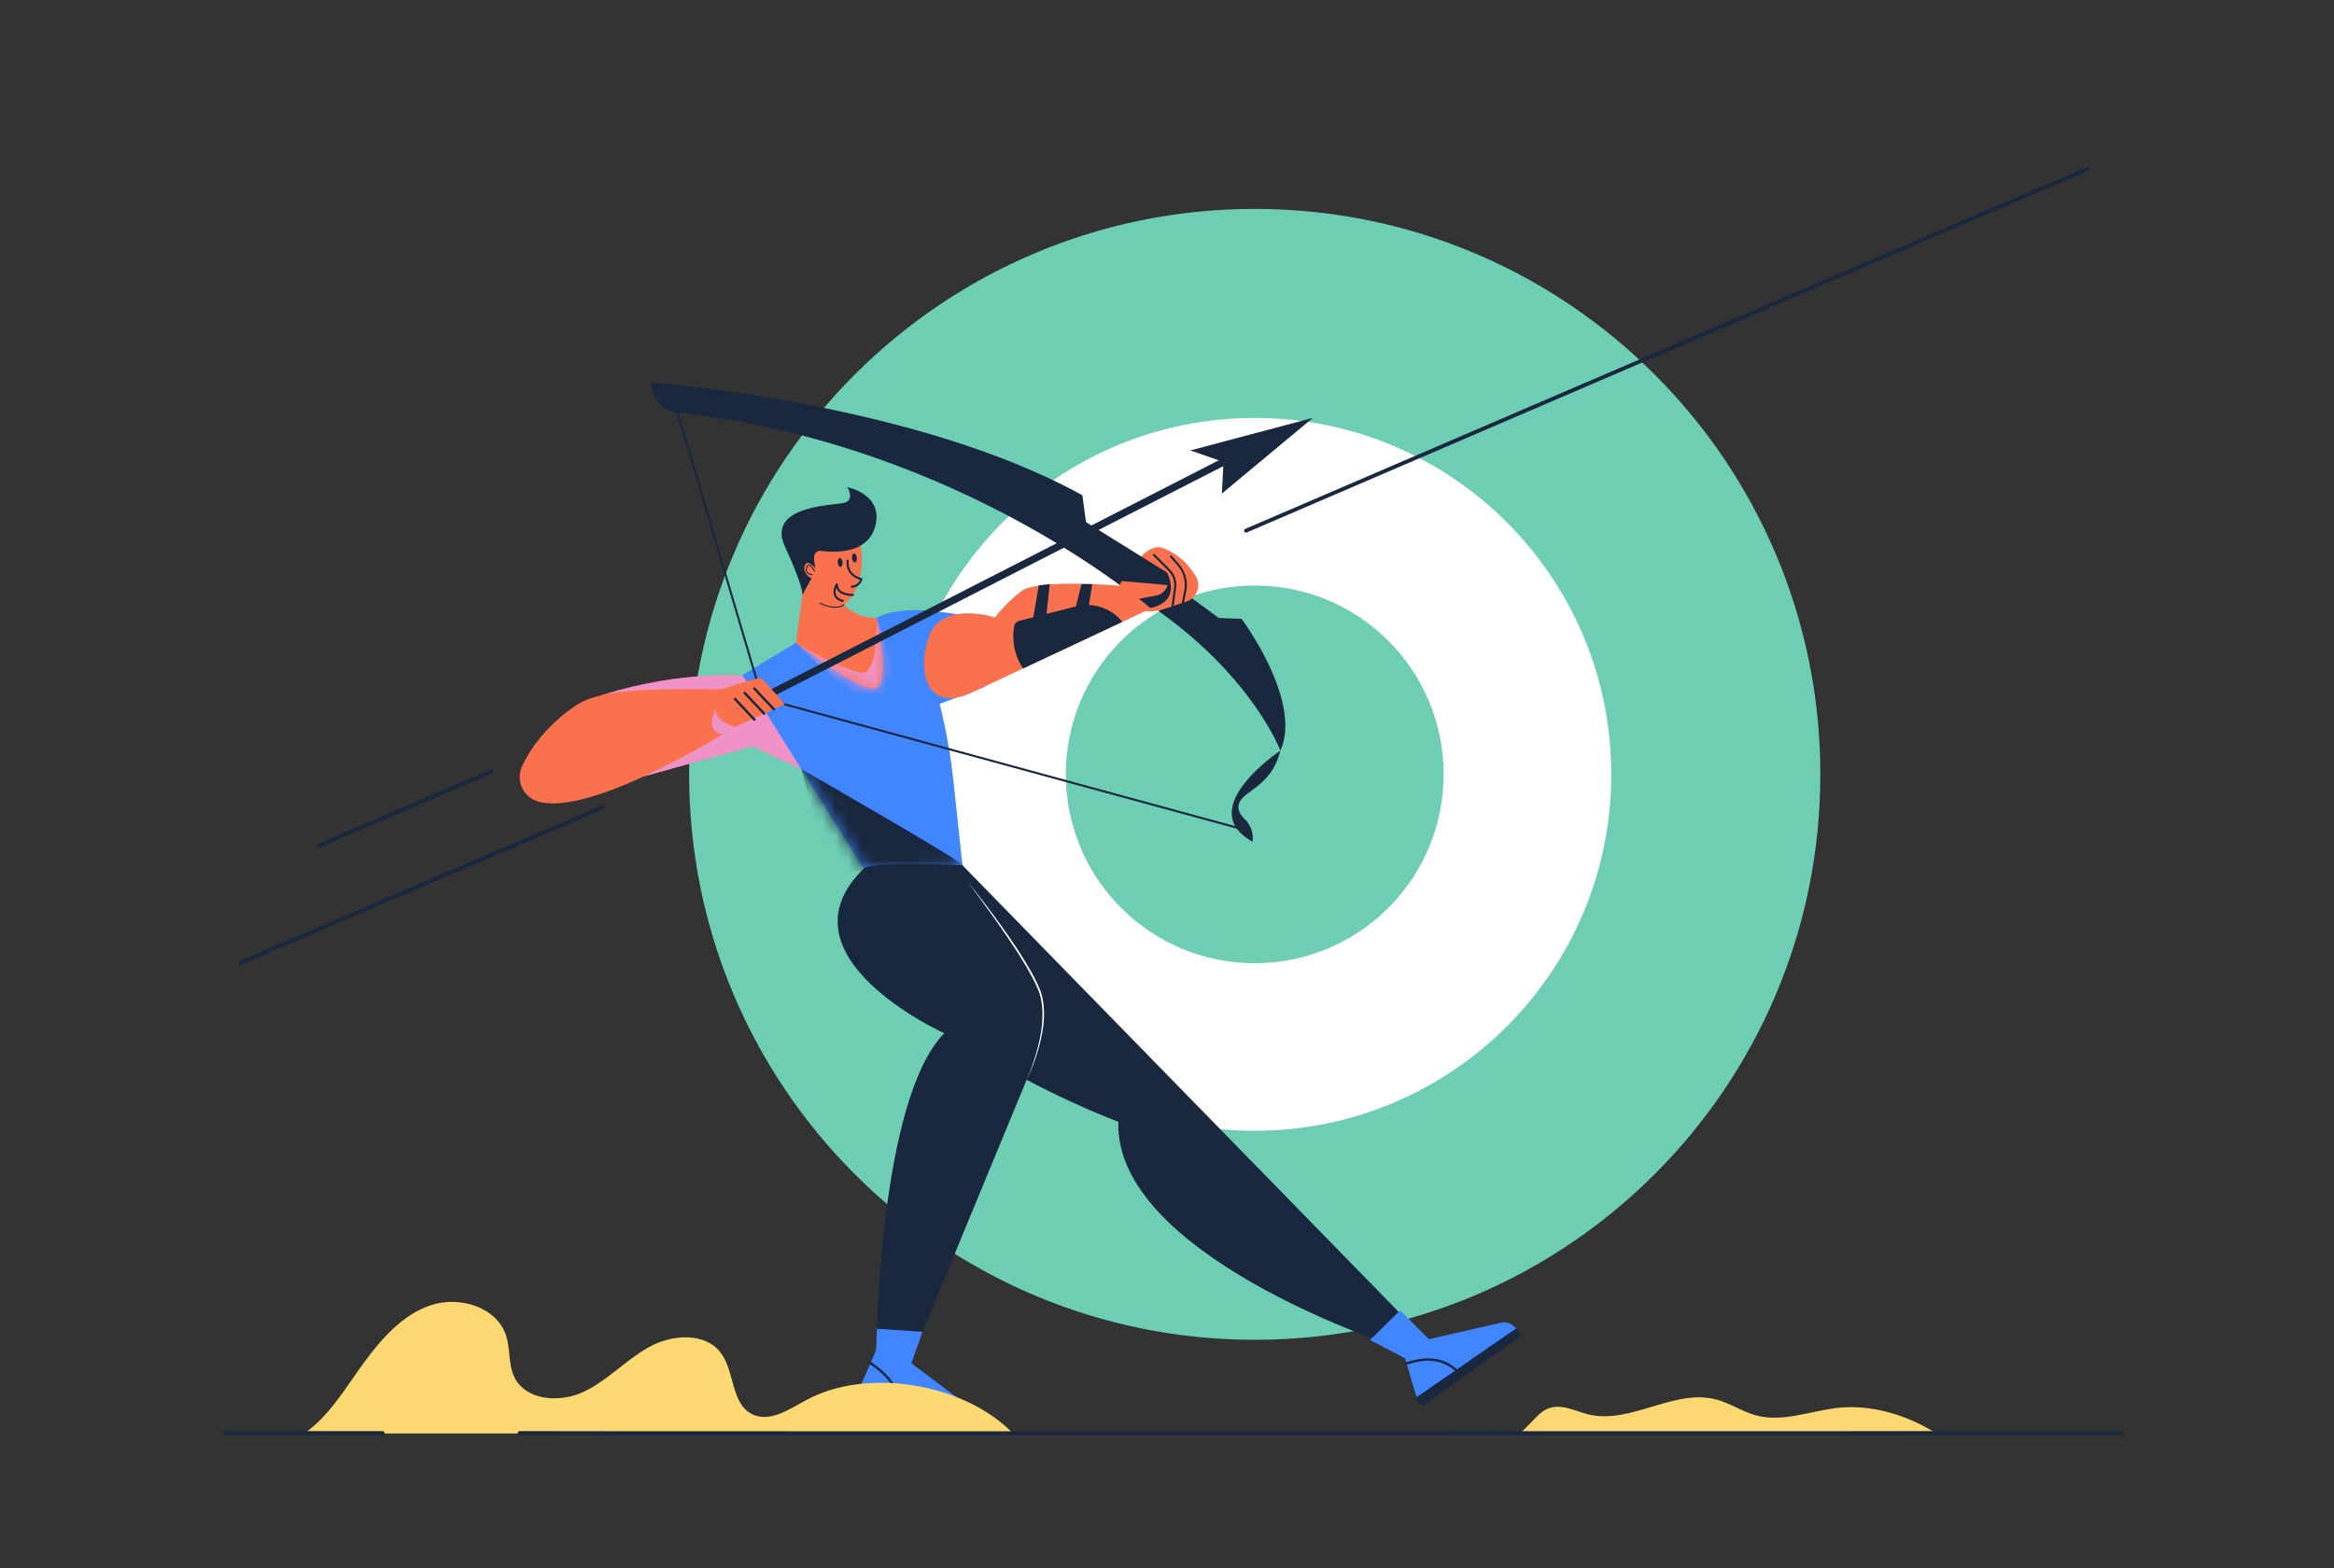 <svg width="183" height="123" viewBox="0 0 183 123" fill="none" xmlns="http://www.w3.org/2000/svg">
<rect x="0" y="0" width="183" height="123" fill="#333333" stroke="none"/>
<path d="M98.379 105.079C122.871 105.079 142.726 85.224 142.726 60.731C142.726 36.239 122.871 16.384 98.379 16.384C73.886 16.384 54.031 36.239 54.031 60.731C54.031 85.224 73.886 105.079 98.379 105.079Z" fill="#6ECEB3"/>
<path d="M98.379 88.686C113.818 88.686 126.334 76.17 126.334 60.731C126.334 45.292 113.818 32.776 98.379 32.776C82.94 32.776 70.424 45.292 70.424 60.731C70.424 76.17 82.94 88.686 98.379 88.686Z" fill="white"/>
<path d="M108.852 71.205C114.636 65.421 114.636 56.042 108.852 50.257C103.067 44.473 93.689 44.473 87.904 50.257C82.12 56.042 82.12 65.421 87.904 71.205C93.689 76.99 103.067 76.99 108.852 71.205Z" fill="#6ECEB3"/>
<path d="M97.698 41.77C97.639 41.77 97.583 41.736 97.558 41.678C97.525 41.601 97.561 41.512 97.638 41.479L163.622 13.11C163.699 13.077 163.789 13.112 163.822 13.189C163.855 13.266 163.819 13.356 163.742 13.389L97.758 41.758C97.738 41.766 97.718 41.77 97.698 41.77Z" fill="#19283F"/>
<path d="M18.789 75.695C18.73 75.695 18.674 75.661 18.65 75.603C18.616 75.526 18.652 75.437 18.729 75.404L47.19 63.168C47.267 63.135 47.356 63.17 47.389 63.247C47.422 63.324 47.387 63.414 47.31 63.447L18.849 75.683C18.829 75.691 18.809 75.695 18.789 75.695Z" fill="#19283F"/>
<path d="M25.01 66.467C24.951 66.467 24.895 66.433 24.87 66.375C24.837 66.298 24.873 66.209 24.95 66.175L38.472 60.362C38.549 60.329 38.639 60.364 38.672 60.441C38.705 60.518 38.669 60.608 38.592 60.641L25.07 66.454C25.05 66.463 25.03 66.467 25.01 66.467Z" fill="#19283F"/>
<path d="M75.461 67.86L110.692 103.943L108.891 105.423C108.891 105.423 87.34 98.348 87.686 87.983C87.686 87.983 63.741 79.096 67.723 68.121L75.461 67.86Z" fill="#19283F"/>
<path d="M58.586 53.033C58.586 53.033 53.736 52.471 47.249 54.503L50.501 60.882L58.978 58.529L62.828 60.313L58.586 53.033Z" fill="#F9724D"/>
<path d="M58.586 53.033C58.586 53.033 53.736 52.471 47.249 54.503L50.501 60.882L58.978 58.529L62.828 60.313L58.586 53.033Z" fill="#EF92C8"/>
<path d="M68.113 49.009C68.113 49.009 69.006 47.116 75.014 48.177C75.21 48.211 77.236 53.86 77.236 53.86L73.681 55.205L73.828 55.825C74.25 57.607 74.559 59.413 74.753 61.234L75.461 67.86L67.723 68.121L58.211 52.949L62.41 50.398L68.113 49.009Z" fill="#4186FF"/>
<mask id="mask0_119_2403" style="mask-type:luminance" maskUnits="userSpaceOnUse" x="58" y="47" width="20" height="22">
<path d="M68.113 49.009C68.113 49.009 69.006 47.116 75.014 48.177C75.21 48.211 77.236 53.86 77.236 53.86L73.681 55.205L73.828 55.825C74.25 57.607 74.559 59.413 74.753 61.234L75.461 67.86L67.723 68.121L58.211 52.949L62.41 50.398L68.113 49.009Z" fill="white"/>
</mask>
<g mask="url(#mask0_119_2403)">
<path d="M62.828 60.313C62.828 60.313 76.024 67.882 75.46 67.859C74.897 67.837 65.004 68.5 65.004 68.5L62.828 60.313Z" fill="#19283F"/>
</g>
<path d="M68.72 48.462C67.757 48.482 66.833 48.104 66.162 47.425C66.993 46.858 67.578 45.5 67.578 43.914C67.578 41.82 66.557 40.122 65.297 40.122C64.038 40.122 62.525 41.704 62.525 43.799C62.525 44.214 62.617 44.682 63.131 45.102L62.41 50.398C62.41 50.398 66.494 53.633 68.275 53.99C70.057 54.346 68.72 48.462 68.72 48.462Z" fill="#F9724D"/>
<mask id="mask1_119_2403" style="mask-type:luminance" maskUnits="userSpaceOnUse" x="62" y="40" width="8" height="15">
<path d="M68.72 48.462C67.757 48.482 66.833 48.104 66.162 47.425C66.993 46.858 67.578 45.5 67.578 43.914C67.578 41.82 66.557 40.122 65.297 40.122C64.038 40.122 62.525 41.704 62.525 43.799C62.525 44.214 62.617 44.682 63.131 45.102L62.41 50.398C62.41 50.398 66.494 53.633 68.275 53.99C70.057 54.346 68.72 48.462 68.72 48.462Z" fill="white"/>
</mask>
<g mask="url(#mask1_119_2403)">
<path d="M62.41 50.398C62.41 50.398 66.568 52.875 67.723 52.761C68.879 52.648 68.72 48.462 68.72 48.462C68.72 48.462 70.99 53.646 69.454 54.951C67.919 56.256 62.41 50.398 62.41 50.398Z" fill="#EF92C8"/>
</g>
<path d="M66.441 38.211C66.441 38.211 67.113 39.279 66.075 39.462C65.038 39.645 60.093 39.731 61.549 42.88C63.005 46.029 62.92 46.654 62.92 46.654L63.638 45.339C63.279 45.274 62.825 44.6 63.211 44.185C63.387 43.997 63.803 44.448 63.939 44.554C63.851 44.09 63.61 43.311 64.275 43.185C64.275 43.185 67.876 43.887 68.608 41.324C69.34 38.761 66.441 38.211 66.441 38.211Z" fill="#19283F"/>
<path d="M65.488 47.669C65.19 47.669 64.787 47.591 64.261 47.34C64.241 47.33 64.233 47.306 64.242 47.286C64.252 47.266 64.276 47.257 64.296 47.267C64.984 47.595 65.448 47.612 65.716 47.569C66.003 47.522 66.132 47.397 66.133 47.396C66.149 47.38 66.175 47.38 66.19 47.396C66.206 47.412 66.206 47.437 66.191 47.453C66.177 47.467 65.967 47.669 65.488 47.669Z" fill="#19283F"/>
<path d="M66.778 46.097C66.735 46.097 66.699 46.064 66.696 46.021C66.694 45.976 66.728 45.937 66.772 45.934C67.229 45.905 67.382 45.607 67.429 45.468C66.452 45.181 66.315 44.361 66.382 43.957C66.389 43.913 66.431 43.883 66.476 43.89C66.52 43.898 66.55 43.94 66.543 43.984C66.535 44.028 66.386 45.038 67.548 45.332L67.62 45.35L67.608 45.423C67.607 45.43 67.5 46.05 66.783 46.097C66.781 46.097 66.779 46.097 66.778 46.097Z" fill="#19283F"/>
<path d="M66.06 44.093C66.077 44.287 66.007 44.452 65.902 44.462C65.798 44.471 65.699 44.322 65.681 44.127C65.663 43.933 65.734 43.768 65.838 43.759C65.943 43.749 66.042 43.899 66.06 44.093Z" fill="#19283F"/>
<path d="M67.179 43.741C67.197 43.935 67.127 44.1 67.022 44.11C66.917 44.119 66.818 43.97 66.801 43.776C66.783 43.582 66.853 43.416 66.958 43.407C67.062 43.397 67.162 43.547 67.179 43.741Z" fill="#19283F"/>
<path d="M66.073 47.212C66.066 47.212 66.058 47.211 66.05 47.209C65.705 47.108 65.484 46.932 65.393 46.687C65.237 46.264 65.536 45.798 65.549 45.779C65.568 45.748 65.606 45.735 65.641 45.745C65.675 45.756 65.699 45.789 65.698 45.825C65.694 46.014 65.751 46.164 65.873 46.284C66.199 46.602 66.863 46.573 66.87 46.573C66.916 46.571 66.953 46.605 66.955 46.65C66.957 46.695 66.922 46.733 66.877 46.735C66.847 46.737 66.136 46.767 65.76 46.4C65.672 46.314 65.61 46.214 65.573 46.101C65.519 46.251 65.479 46.45 65.546 46.632C65.618 46.825 65.803 46.967 66.096 47.053C66.139 47.065 66.164 47.111 66.151 47.154C66.141 47.189 66.109 47.212 66.073 47.212Z" fill="#19283F"/>
<path d="M63.688 45.119C63.685 45.119 63.684 45.119 63.681 45.118C63.284 45.058 63.188 44.865 63.177 44.714C63.162 44.514 63.301 44.299 63.397 44.27C63.445 44.255 63.591 44.274 63.899 44.766C63.91 44.785 63.905 44.81 63.886 44.822C63.867 44.834 63.842 44.828 63.83 44.809C63.665 44.547 63.474 44.332 63.42 44.348C63.376 44.361 63.245 44.53 63.258 44.708C63.271 44.883 63.421 44.997 63.694 45.038C63.716 45.041 63.731 45.062 63.728 45.084C63.725 45.104 63.707 45.119 63.688 45.119Z" fill="#19283F"/>
<path d="M93.085 46.654L95.567 48.469L97.347 48.532C97.347 48.532 102.155 54.979 100.39 58.868C100.39 58.868 98.273 53.214 90.825 47.913L93.085 46.654Z" fill="#19283F"/>
<path d="M100.39 58.869C100.39 58.869 93.524 63.436 98.212 66.016L98.216 65.976C98.293 65.321 98.048 64.676 97.572 64.219C97.248 63.909 96.983 63.487 97.148 63.005C97.496 61.989 99.674 61.725 100.39 58.869Z" fill="#19283F"/>
<path d="M87.711 46.453C87.711 46.453 89.445 42.313 91.227 42.995C92.229 43.377 93.136 44.153 93.759 45.191C94.205 45.934 93.848 46.899 93.026 47.175L91.251 47.77C90.227 48.114 89.094 47.942 88.229 47.295C87.858 47.017 87.602 46.715 87.711 46.453Z" fill="#F9724D"/>
<path d="M90.123 47.707C90.123 47.707 75.434 34.832 53.165 32.358C51.958 32.223 51.042 31.207 51.042 29.992C51.042 29.992 71.682 31.532 84.869 38.849L85.146 40.948L91.493 44.897C91.493 44.897 92.792 47.161 90.123 47.707Z" fill="#19283F"/>
<path d="M88.033 45.958C88.033 45.958 81.39 45.354 80.081 46.361C78.772 47.367 78.017 48.424 78.017 48.424C78.017 48.424 73.84 47.065 72.834 49.934C71.827 52.803 72.747 56.042 76.371 54.231L90.247 47.719L88.033 45.958Z" fill="#F9724D"/>
<path d="M88 48.774C87.35 47.96 86.387 47.489 85.379 47.449L85.639 45.811H84.797L84.355 47.559L82.055 48.146L82.304 45.811L81.446 45.909L81.019 48.41L79.921 48.69C79.709 48.744 79.547 48.918 79.511 49.134C79.407 49.761 79.329 51.114 80.214 52.427L88 48.774Z" fill="#19283F"/>
<path d="M87.945 45.569L91.543 45.891L91.493 46.018C91.35 46.374 91.037 46.633 90.66 46.705L88.557 47.106C88.557 47.106 87.11 47.026 87.945 45.569Z" fill="#F9724D"/>
<path d="M91.939 47.621C91.936 47.621 91.932 47.62 91.928 47.62C91.884 47.614 91.853 47.573 91.859 47.528L92.054 46.088C92.12 45.606 91.953 45.113 91.609 44.77L90.418 43.581C90.387 43.55 90.387 43.498 90.418 43.466C90.45 43.435 90.501 43.435 90.533 43.466L91.724 44.654C92.104 45.034 92.288 45.578 92.216 46.11L92.02 47.55C92.014 47.591 91.98 47.621 91.939 47.621Z" fill="#19283F"/>
<path d="M92.732 47.453C92.727 47.453 92.722 47.452 92.716 47.451C92.672 47.443 92.643 47.4 92.652 47.356L92.853 46.32C92.99 45.616 92.798 44.901 92.327 44.36L91.748 43.695C91.719 43.661 91.722 43.61 91.756 43.58C91.79 43.551 91.841 43.554 91.871 43.588L92.449 44.253C92.954 44.832 93.159 45.597 93.013 46.351L92.811 47.387C92.804 47.426 92.77 47.453 92.732 47.453Z" fill="#19283F"/>
<path d="M97.698 65.189C97.691 65.189 97.683 65.188 97.676 65.186L59.682 54.821L59.669 54.778L52.791 31.477C52.779 31.434 52.803 31.388 52.846 31.376C52.889 31.363 52.935 31.387 52.947 31.431L59.812 54.688L97.719 65.029C97.763 65.041 97.788 65.086 97.776 65.129C97.766 65.165 97.733 65.189 97.698 65.189Z" fill="#19283F"/>
<path d="M57.515 56.173C57.412 56.173 57.312 56.117 57.262 56.018C57.19 55.879 57.246 55.707 57.385 55.636L97.568 35.073C97.708 35.001 97.879 35.056 97.951 35.196C98.022 35.336 97.967 35.508 97.827 35.579L57.645 56.142C57.603 56.163 57.559 56.173 57.515 56.173Z" fill="#19283F"/>
<path d="M95.93 36.23L93.332 35.326L102.938 32.773L95.802 38.711L95.93 36.23Z" fill="#19283F"/>
<path d="M67.723 68.121C68.324 67.532 75.46 67.859 75.46 67.859L80.947 76.591C82.041 78.332 82.225 80.495 81.44 82.395L71.927 105.423H68.726C68.726 105.423 68.933 86.238 74.036 81.035C74.036 81.035 60.693 75.008 67.723 68.121Z" fill="#19283F"/>
<path d="M80.494 84.685C80.788 84.018 81.037 83.332 81.239 82.633C81.444 81.935 81.602 81.222 81.683 80.501C81.76 79.782 81.768 79.049 81.618 78.344L81.589 78.212L81.553 78.083L81.517 77.953L81.473 77.826L81.428 77.699C81.412 77.657 81.392 77.616 81.375 77.575L81.265 77.326L81.211 77.202C81.193 77.161 81.174 77.12 81.153 77.08L81.028 76.838C80.945 76.676 80.865 76.514 80.772 76.357L80.506 75.882L80.225 75.414L80.084 75.18L79.938 74.95L79.645 74.489C79.246 73.879 78.838 73.276 78.422 72.677C78.008 72.078 77.583 71.486 77.153 70.897C76.727 70.305 76.29 69.721 75.853 69.138C76.316 69.701 76.764 70.277 77.209 70.855C77.651 71.435 78.087 72.021 78.512 72.614C79.363 73.8 80.18 75.012 80.898 76.288C80.99 76.446 81.071 76.611 81.154 76.774L81.278 77.019C81.299 77.06 81.318 77.102 81.336 77.144L81.391 77.271L81.5 77.524C81.518 77.566 81.538 77.608 81.554 77.651L81.6 77.782L81.644 77.914L81.681 78.047L81.717 78.181L81.745 78.317C81.821 78.679 81.854 79.048 81.859 79.416C81.865 79.784 81.84 80.151 81.792 80.514C81.697 81.242 81.525 81.956 81.306 82.653C81.195 83.001 81.072 83.345 80.936 83.684C80.802 84.024 80.657 84.359 80.494 84.685Z" fill="white"/>
<path d="M118.887 104.179L119.106 104.445C119.226 104.591 119.197 104.808 119.043 104.918L111.704 110.129C111.521 110.259 111.264 110.177 111.19 109.965L110.885 108.963L118.887 104.179Z" fill="#19283F"/>
<path d="M107.417 105.093L109.78 102.771L112.036 105.031L117.652 103.746C117.997 103.655 118.364 103.739 118.637 103.968L118.887 104.179L111.068 109.578L110.165 106.53L107.417 105.093Z" fill="#4186FF"/>
<path d="M114.32 107.69C114.296 107.69 114.271 107.68 114.253 107.662C112.869 106.278 111.164 106.776 110.521 106.963C110.388 107.002 110.327 107.02 110.283 107.02C110.283 107.02 110.282 107.02 110.282 107.02C110.229 107.02 110.187 106.978 110.186 106.925C110.186 106.872 110.228 106.829 110.281 106.828C110.303 106.827 110.387 106.803 110.468 106.779C110.792 106.684 111.396 106.508 112.112 106.534C112.997 106.567 113.763 106.9 114.388 107.526C114.426 107.563 114.426 107.624 114.388 107.662C114.37 107.68 114.345 107.69 114.32 107.69Z" fill="#19283F"/>
<path d="M68.757 104.211L72.33 104.449L71.454 106.916L76.058 110.379C76.35 110.585 76.523 110.919 76.523 111.276V111.603L67.276 109.139L68.684 105.926L68.757 104.211Z" fill="#4186FF"/>
<path d="M67.276 109.139L76.523 111.603L76.267 112.204C76.207 112.344 76.052 112.419 75.905 112.379L67.354 110.072C67.135 110.013 67.017 109.775 67.103 109.565L67.276 109.139Z" fill="#19283F"/>
<path d="M70.575 110.438C70.522 110.438 70.479 110.395 70.479 110.342C70.479 108.346 68.224 107.014 68.202 107.001C68.156 106.975 68.14 106.916 68.167 106.87C68.193 106.824 68.252 106.809 68.298 106.835C68.322 106.849 68.897 107.186 69.481 107.785C70.259 108.584 70.671 109.468 70.671 110.342C70.671 110.395 70.628 110.438 70.575 110.438Z" fill="#19283F"/>
<path d="M61.529 55.241C61.529 55.241 59.896 53.306 59.664 53.19C59.49 53.103 57.553 53.734 56.595 54.055C51.567 54.053 47.251 53.919 45.168 55.321C42.714 56.972 41.505 58.891 40.959 60.035C40.395 61.216 41.012 62.57 42.296 62.894C45.937 63.811 54.12 59.166 57.656 57.004L61.529 55.241Z" fill="#F9724D"/>
<path d="M60.679 55.724C60.654 55.724 60.628 55.713 60.609 55.693L59.083 54.071C59.046 54.032 59.048 53.972 59.087 53.935C59.126 53.899 59.186 53.901 59.222 53.94L60.749 55.562C60.785 55.6 60.783 55.661 60.745 55.697C60.726 55.715 60.703 55.724 60.679 55.724Z" fill="#19283F"/>
<path d="M59.916 56.065C59.891 56.065 59.865 56.055 59.846 56.035L58.319 54.413C58.283 54.374 58.285 54.313 58.324 54.277C58.362 54.241 58.423 54.243 58.459 54.281L59.986 55.903C60.022 55.942 60.02 56.003 59.982 56.039C59.963 56.056 59.94 56.065 59.916 56.065Z" fill="#19283F"/>
<path d="M59.153 56.535C59.127 56.535 59.102 56.525 59.083 56.505L57.556 54.882C57.52 54.844 57.522 54.783 57.56 54.747C57.599 54.71 57.66 54.712 57.696 54.751L59.223 56.373C59.259 56.412 59.257 56.472 59.219 56.509C59.2 56.526 59.176 56.535 59.153 56.535Z" fill="#19283F"/>
<path d="M57.656 57.004C57.656 57.004 56.135 56.677 56.111 55.628C56.111 55.628 55.159 57.363 56.676 57.594L57.656 57.004Z" fill="#EF92C8"/>
<path d="M79.43 112.425H23.845C25.793 111.106 27.138 108.77 28.531 106.875C29.924 104.98 31.568 103.097 33.802 102.359C36.035 101.622 38.955 102.509 39.679 104.747C40.022 105.805 39.844 107.004 40.329 108.005C41.227 109.862 43.914 110.039 45.777 109.152C47.639 108.266 49.068 106.662 50.869 105.657C52.67 104.652 55.273 104.455 56.513 106.103C57.617 107.569 57.311 110.055 58.942 110.897C60.28 111.587 61.814 110.587 63.129 109.853C67.916 107.182 75.62 108.482 79.43 112.425Z" fill="#FBD872"/>
<path d="M151.818 112.425H119.124C120.454 111.387 120.842 110.127 122.513 110.358C123.217 110.455 123.87 110.773 124.561 110.936C127.866 111.717 131.261 108.897 134.546 109.755C135.644 110.042 136.607 110.721 137.704 111.013C139.703 111.544 141.779 110.728 143.828 110.448C146.568 110.073 149.486 110.939 151.818 112.425Z" fill="#FBD872"/>
<path d="M73.853 112.558C55.096 112.558 40.937 112.554 40.74 112.542C40.656 112.537 40.593 112.465 40.597 112.381C40.602 112.298 40.675 112.234 40.757 112.239C41.006 112.25 54.921 112.254 73.402 112.254C110.336 112.254 165.515 112.239 166.347 112.239C166.431 112.239 166.499 112.306 166.499 112.39C166.499 112.474 166.431 112.542 166.348 112.542C162.989 112.543 109.926 112.558 73.853 112.558Z" fill="#19283F"/>
<path d="M29.998 112.542H17.617C17.533 112.542 17.465 112.474 17.465 112.39C17.465 112.306 17.533 112.239 17.617 112.239H29.998C30.082 112.239 30.15 112.306 30.15 112.39C30.15 112.474 30.082 112.542 29.998 112.542Z" fill="#19283F"/>
</svg>

